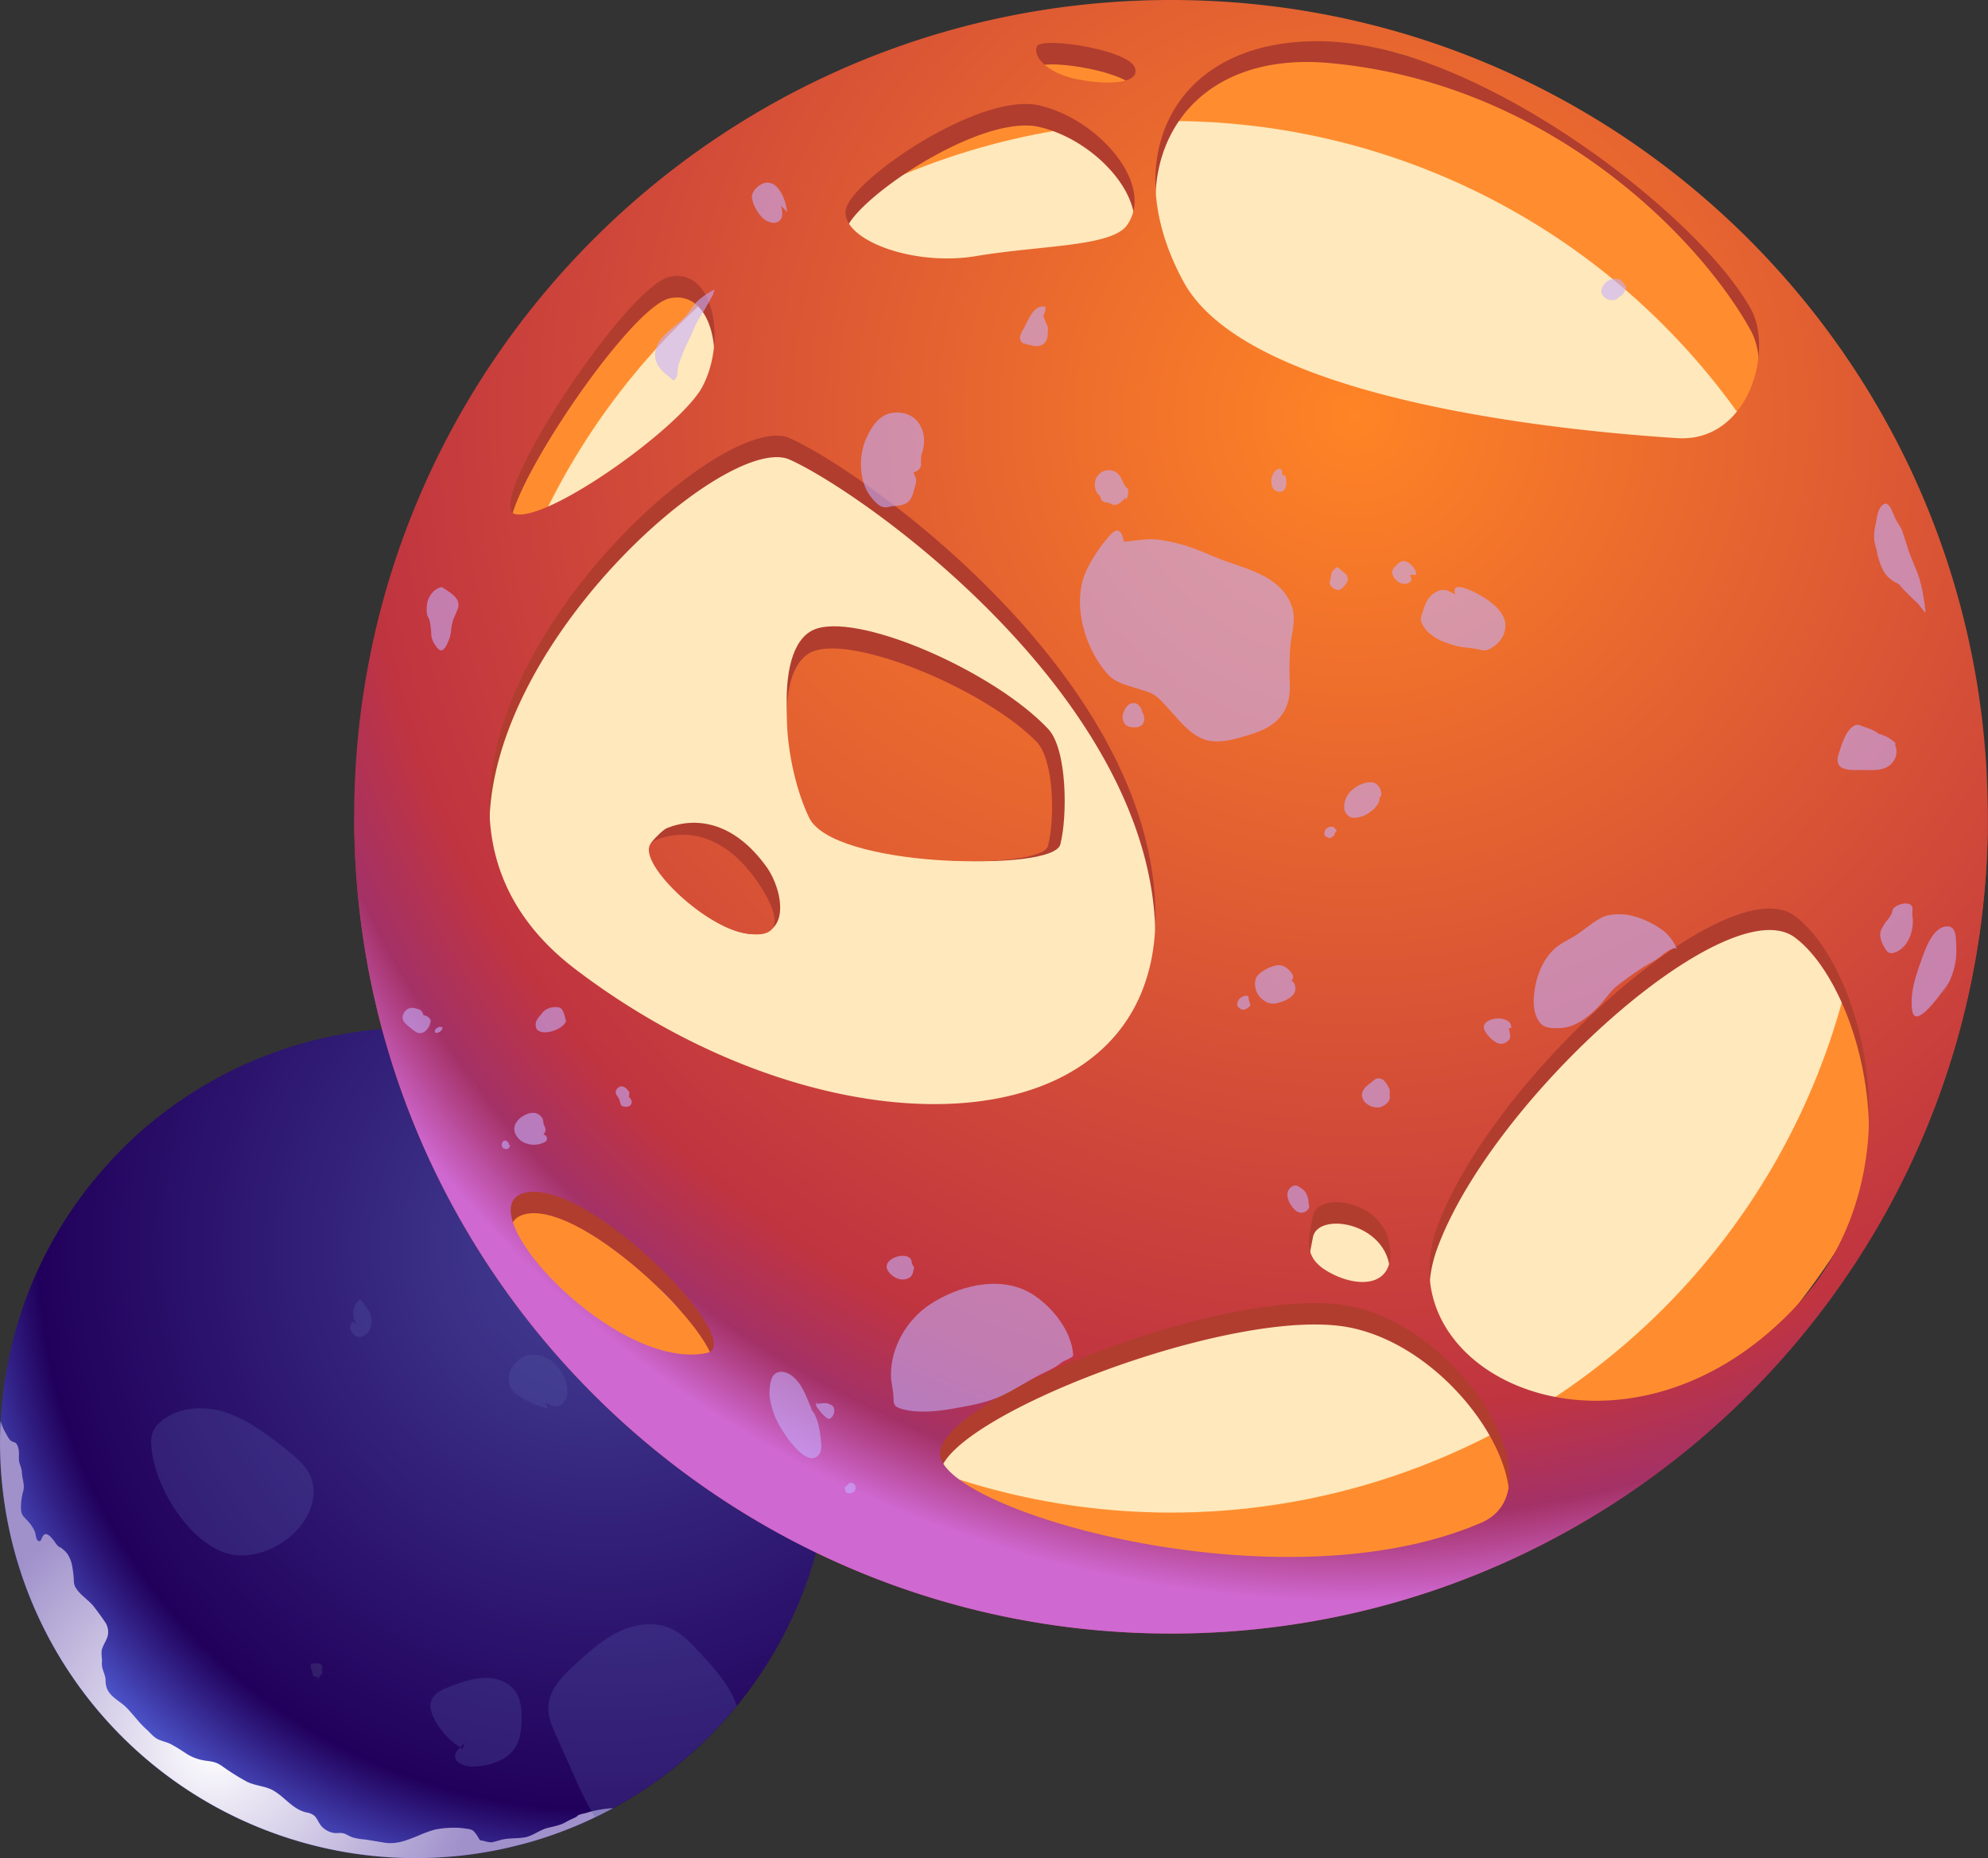 <svg xmlns="http://www.w3.org/2000/svg" xmlns:xlink="http://www.w3.org/1999/xlink" viewBox="0 0 912.75 853.36"><rect x="0" y="0" width="912.75" height="853.36" fill="#333333" stroke="none"/><defs><style>.cls-1{isolation:isolate;}.cls-11,.cls-12,.cls-13,.cls-2,.cls-3,.cls-4,.cls-5,.cls-8,.cls-9{fill-rule:evenodd;}.cls-2{fill:url(#radial-gradient);}.cls-3{fill:#54577f;}.cls-3,.cls-5{opacity:0.3;}.cls-10,.cls-3,.cls-5{mix-blend-mode:multiply;}.cls-4{mix-blend-mode:soft-light;fill:url(#Áåçûìÿííûé_ãðàäèåíò_339);}.cls-5{fill:#5457a6;}.cls-6{fill:#ff8d2f;}.cls-7{fill:#ffe8bb;}.cls-8{fill:#b13d2f;}.cls-9{fill:url(#Áåçûìÿííûé_ãðàäèåíò_312);}.cls-10{opacity:0.58;}.cls-11{fill:#c4b0ff;}.cls-12{fill:url(#Áåçûìÿííûé_ãðàäèåíò_312-2);}.cls-13{fill:url(#Áåçûìÿííûé_ãðàäèåíò_312-3);}</style><radialGradient id="radial-gradient" cx="4.79" cy="70.96" r="306.38" gradientTransform="matrix(0.8, -0.61, -0.61, -0.8, 315.91, 632.14)" gradientUnits="userSpaceOnUse"><stop offset="0" stop-color="#454297"/><stop offset="0.84" stop-color="#21005b"/><stop offset="1" stop-color="#4e58cf"/></radialGradient><radialGradient id="Áåçûìÿííûé_ãðàäèåíò_339" cx="-890.08" cy="-656.29" r="122.22" gradientTransform="matrix(0.96, -0.27, -0.27, -0.96, 775.69, -68.19)" gradientUnits="userSpaceOnUse"><stop offset="0" stop-color="#fff"/><stop offset="1" stop-color="#a091cb"/></radialGradient><radialGradient id="Áåçûìÿííûé_ãðàäèåíò_312" cx="103.73" cy="191.03" r="544.55" gradientTransform="matrix(-1, 0, 0, 1, 725.62, 0)" gradientUnits="userSpaceOnUse"><stop offset="0" stop-color="#ff8425"/><stop offset="0.84" stop-color="#c03440"/><stop offset="0.93" stop-color="#a43166"/><stop offset="1" stop-color="#cf68d1"/></radialGradient><radialGradient id="Áåçûìÿííûé_ãðàäèåíò_312-2" cx="190.56" cy="157.79" r="680.77" xlink:href="#Áåçûìÿííûé_ãðàäèåíò_312"/><radialGradient id="Áåçûìÿííûé_ãðàäèåíò_312-3" cx="123.72" cy="160.53" r="680.77" xlink:href="#Áåçûìÿííûé_ãðàäèåíò_312"/></defs><title>left_planets1</title><g class="cls-1"><g id="Layer_1" data-name="Layer 1"><path class="cls-2" d="M305.28,510.25a188.7,188.7,0,0,0-52.83-28,178.41,178.41,0,0,0-29.35-7.6,191,191,0,0,0-162.28,48.4c-3.7,3.44-7.22,7-10.62,10.77a190.39,190.39,0,0,0-48.92,107c-.45,3.84-.78,7.73-1,11.6A190.79,190.79,0,0,0,224.7,850.27c4.71-.84,9.46-1.92,14.19-3.18H239c1.26-.34,2.51-.68,3.81-1.05a190.59,190.59,0,0,0,30.41-11.48c2.83-1.33,5.6-2.75,8.38-4.24a182.79,182.79,0,0,0,21.57-13.61,189.13,189.13,0,0,0,35.13-33.35l.05,0a190.46,190.46,0,0,0,35.26-66.55c.71-2.39,1.36-4.88,2-7.37a190,190,0,0,0-1.39-98.81q-.79-2.8-1.71-5.5A186.94,186.94,0,0,0,348,554.77,189.29,189.29,0,0,0,305.28,510.25Z"/><path class="cls-3" d="M147,770.19a6,6,0,0,1-3.46-.76c.46-1.7-1.69-3.64-.59-5.45,1.61.09,4.49-.91,5.08,1.42.09.33-.28,1-.27,1.33s.39,1,.24,1.5c-.32,1-2.38,2.51-3.13,3.3Z"/><path class="cls-4" d="M281.56,830.32c-.26,0-.55.06-.88.09a49.57,49.57,0,0,0-12,2.27,15,15,0,0,0-3,.81c-.63.35-.81.8-1.52,1.1-1.51.7-3.08,1.41-4.46,2.2-2.43,1.46-5.85,2-8.71,2.77-3.47,1-6.57,3.61-10.08,4.2-3.82.65-7.76.19-11.52,1.33l-2.63.74c-2.27.61-3.63-.41-6.36-.73-1-1.43-2.23-4.09-3.86-4.79a7.82,7.82,0,0,0-1.94-.46,37,37,0,0,0-5.16-.51,46.38,46.38,0,0,0-9.91.88A61.21,61.21,0,0,0,192,843c-5,2-9.75,4.07-15.3,3.23-3-.47-6.12-1.07-9.22-1.49a29.91,29.91,0,0,1-5.47-.93c-1.3-.43-2.48-1.2-3.73-1.71-1.51-.61-3.2-.2-4.81-.34a9.59,9.59,0,0,1-4.91-2.22c-2.09-1.58-2.52-4.07-4.27-5.74a7.86,7.86,0,0,0-3.77-1.51c-6.16-1.56-9.45-6.68-14.69-9.84-3.81-2.33-8.56-2.25-12.59-4.32a108.58,108.58,0,0,1-11.48-7.24c-2.53-1.72-4.23-1.94-7.08-2.31a22,22,0,0,1-8.46-2.85c-2.54-1.65-5-3.31-7.65-4.71-2.12-1.11-4.52-1.43-6.6-2.61-1.89-1.14-3.22-2.9-4.84-4.35-3.58-3.19-6.16-7.11-9.6-10.41C54.65,781,50.35,779,49,775.12a10.42,10.42,0,0,1-.53-3.63c-.06-2-1.1-3.87-1.55-5.81a12.89,12.89,0,0,1-.08-3.22,28.53,28.53,0,0,1-.19-4.33c.42-2.32,2-4.31,2.7-6.51a8,8,0,0,0-1.37-7.1c-1.5-2.22-3.14-4.46-4.77-6.57-2.5-3.27-6.69-5.56-8.68-9.24-.73-1.4-.6-2.94-.71-4.41a53.47,53.47,0,0,0-.76-5.5A14.33,14.33,0,0,0,31,713.67,13,13,0,0,0,28.31,711c-.46-.4-1.13-.55-1.6-.92a17.35,17.35,0,0,1-1.92-2.53c-.71-.83-2.25-2.84-3.41-3-2.43-.45-2,4-3.72,3.13-1.25-.62-1.18-3.08-1.63-4.22A16.16,16.16,0,0,0,13.21,699c-2.14-2.5-3.5-2.92-3.58-6.28a27.47,27.47,0,0,1,1-7.8c.87-3.19-.48-5.71-.58-8.79-.07-1.65-.84-3.18-1.22-4.77s0-3-.15-4.54A8,8,0,0,0,7.58,663c-.52-.66-1.59-.79-2.28-1.2-1.34-.85-1.72-2.08-2.5-3.4a21.52,21.52,0,0,1-2.52-5.94A190.83,190.83,0,0,0,224.7,850.26c4.74-.84,9.46-1.88,14.18-3.15l.06,0c1.29-.3,2.56-.66,3.82-1A190.58,190.58,0,0,0,281.56,830.32Z"/><path class="cls-5" d="M231,569.8c-3.05,2.19-7.59-1.4-7.47-5.15s3.14-6.77,6.31-8.79c3.81-2.43,8.65-4.06,12.83-2.34,7,2.89,7.12,14.15,1.17,18.91s-14.88,3.82-21.52.08Z"/><path class="cls-5" d="M250.38,642c-.18,3.54,5.28,5,7.88,2.62s2.61-6.56,1.59-10c-2.1-7-8.75-13.11-16.07-12.48s-13,10-8.71,16a15.23,15.23,0,0,0,5,4.11,48.69,48.69,0,0,0,11.3,4.66Z"/><path class="cls-5" d="M162,606.94c-2.95,2-.13,7.41,3.41,7s5.66-4.54,5.16-8.07-2.82-6.49-5.09-9.23a7.92,7.92,0,0,0-1.58,11.44Z"/><path class="cls-5" d="M320.42,758c-3.51-3.79-7.2-7.65-11.88-9.92-7.47-3.59-16.56-2.44-24.1,1.1s-13.8,9.21-20,14.81c-5.87,5.36-12.17,11.53-12.66,19.45-.27,4.88,1.74,9.6,3.76,14q4.4,9.83,8.73,19.58a159,159,0,0,0,8.9,17.47c2.83-1.33,5.6-2.75,8.38-4.24a182.79,182.79,0,0,0,21.57-13.61,189.13,189.13,0,0,0,35.13-33.35l.05,0-.87-2.22C333.73,772.27,327,765.08,320.42,758Z"/><path class="cls-5" d="M213.53,799c-.27,2.7-3.84,4-4.51,6.58-1,3.88,4.54,5.89,8.53,5.68,7.34-.39,15.37-2.7,19.19-9,2.22-3.65,2.66-8.1,2.75-12.37.09-4.55-.24-9.39-2.85-13.13-3.08-4.42-8.82-6.36-14.21-6.23s-10.57,2-15.63,3.89c-3.63,1.33-7.71,3.13-8.86,6.83-.8,2.55.09,5.33,1.27,7.73a33.06,33.06,0,0,0,13.28,14.13Z"/><path class="cls-5" d="M69.46,663.37a14.12,14.12,0,0,1,.67-5.75,12,12,0,0,1,3.29-4.42c7.88-7.13,19.94-7.89,30.05-4.65s18.72,9.88,27.11,16.38c5.8,4.49,12,9.69,13.13,16.94,3,19.76-22.69,37.3-40.44,31.2S70.2,681,69.46,663.37Z"/><circle class="cls-6" cx="537.69" cy="375.09" r="364.67" transform="translate(-107.75 490.07) rotate(-45)"/><circle class="cls-7" cx="537.69" cy="375.09" r="319.52" transform="translate(-107.75 490.07) rotate(-45)"/><path class="cls-8" d="M322.35,187.61c-9.78,18.21-69.88,61.56-85.74,58.37s50.83-104.78,70.94-109S333.69,166.44,322.35,187.61Zm40.22,23.46c33.85,15.14,166.45,109,167.9,218S381.61,544.37,264.15,454.94,325.37,194.43,362.57,211.07ZM477.18,58.31c27.54,6.36,53.35,36.64,40.22,55-7,9.89-39.49,9.16-69.09,14.14s-62.12-7.77-60-21.17S449.7,51.94,477.18,58.31Zm17.65-12c-14.07-2.8-20.78-10.56-18.71-15.14s41.28,1.39,44.8,9.49C524.21,48.19,509,49.14,494.83,46.3ZM770,211.07c-32.84-2.06-194.77-13.79-226.5-71.55s-4-116.9,66.64-110.59c100.57,9,170.08,80,193.71,122.88C814.39,170.91,802.83,213.19,770,211.07ZM602.8,568.22c2.13-11.4,31.56-7.37,35.08,12.73,3.3,18.72-12,21.06-26.08,14S600.68,579.61,602.8,568.22ZM660,573c25.41-68.7,133.33-165.16,164-142.54s58.37,118.08,0,179.91C745.68,693.28,634.53,641.78,660,573ZM431.55,677c1.23-25.75,135.28-77.92,188.18-67.37s95.68,84.24,60.32,99.48C586.94,749.36,430.26,702.78,431.55,677Zm-190-119.54c29.66-5.92,102.61,69.71,82.78,73.73C281.8,639.88,212,563.47,241.58,557.49ZM162.66,380.05c2.62,204.88,169.58,370.1,375,370.1s372.39-165.22,375-370.1C910.57,213.2,799.48,72.56,647.27,26.14l-5.2-1.51c-1.39-.44-2.79-.84-4.19-1.17A373.16,373.16,0,0,0,537.68,9.89C332.18,9.89,165.28,175.17,162.66,380.05Z"/><path class="cls-9" d="M162.6,375.08c0,1.67,0,3.35.06,5,2.62,204.88,169.58,370.1,375,370.1s372.39-165.22,375-370.1c0-1.62,0-3.3,0-5C912.75,168,744.85,0,537.68,0S162.6,168,162.6,375.08Zm145-248c20.11-4.19,26.14,29.5,14.8,50.67-9.78,18.2-69.88,61.55-85.74,58.36S287.44,131.32,307.55,127.07ZM517.4,103.45c-7,9.88-39.49,9.16-69.09,14.13s-62.12-7.77-60-21.17,61.38-54.35,88.86-48S530.53,85.07,517.4,103.45Zm-22.57-67c-14.07-2.79-20.78-10.56-18.71-15.14s41.28,1.4,44.8,9.5C524.21,38.32,509,39.27,494.83,36.42ZM647.27,26.14c64.62,20.5,136.9,80,156.62,115.79,10.5,19.1-1.06,61.39-33.85,59.27s-194.77-13.8-226.5-71.56S539.3,16,610.18,19.05a132.18,132.18,0,0,1,27.7,4.41c1.4.33,2.8.73,4.19,1.17C643.8,25.08,645.54,25.58,647.27,26.14ZM602.8,558.34c2.13-11.39,31.56-7.37,35.08,12.74,3.3,18.71-12,21-26.08,14S600.68,569.74,602.8,558.34ZM660,563.15C685.36,494.44,793.28,398,824,420.6s58.37,118.08,0,179.91C745.68,683.4,634.53,631.9,660,563.15Zm-228.4,104c1.23-25.75,135.28-77.92,188.18-67.36s95.68,84.23,60.32,99.48C586.94,739.48,430.26,692.9,431.55,667.15Zm-190-119.53c29.66-5.92,102.61,69.71,82.78,73.73C281.8,630,212,553.59,241.58,547.62Zm121-346.42c33.85,15.13,166.45,109,167.9,218S381.61,534.49,264.15,445.06,325.37,184.55,362.57,201.2Z"/><g class="cls-10"><path class="cls-11" d="M202.88,269.59c2.91,2,8.46,4.74,7.53,9.14-.43,2-1.64,3.8-2.28,5.77a24,24,0,0,0-1.07,5.36c-.21,2.47-1.53,6.29-3.29,8.19-1.35,1.45-2.76-.06-3.66-1.41a10,10,0,0,1-2.09-4.86,33.66,33.66,0,0,0-.82-6.94c-.23-.88-.9-1.68-1.11-2.6a15.66,15.66,0,0,1-.15-3.81C196,275.73,198,270.62,202.88,269.59Z"/><path class="cls-11" d="M588.51,218.22a2.72,2.72,0,0,0-.66-3c-4.32.1-5.84,8.64-1.77,10.31,4.67,1.91,5.25-4.52,3.82-7.31Z"/><path class="cls-11" d="M668.2,273c-2.27-1.09-4.14-2.59-6.64-2a9.85,9.85,0,0,0-5.23,3.33c-1.75,2-2.48,4.56-3.23,7.07-.37,1.23-1,2.39-.63,3.68,1.35,5.1,7.16,8.69,11.78,10.15a35.48,35.48,0,0,0,8,2.05c1.9.15,3.84.44,5.72.76,1.59.27,3.05.92,4.69.5a12.25,12.25,0,0,0,3.68-2.06,11.52,11.52,0,0,0,4.84-9.55c-.25-6.64-8.16-11.93-13.56-14.63C673.13,270,666.11,267.3,668.2,273Z"/><path class="cls-11" d="M647.41,264c.63,1.9,1.19,2.48-.34,3.52a4.51,4.51,0,0,1-3.84.31c-2.33-.77-5.23-4.27-3.51-6.65.88-1.2,2.93-3.35,4.38-3.49,2.84-.29,6.41,3.78,6.08,6.31Z"/><path class="cls-11" d="M872.33,241.79a8.67,8.67,0,0,1,1.27,2.76c.79,2.45,1.6,4.89,2.39,7.35,1.48,4.62,3.67,9,5.2,13.61a68.67,68.67,0,0,1,2.2,10.32c.3,1.78.54,3.69.69,5.46-.44,0-.78-.79-1.08-1.12-1-1.09-1.79-2.4-2.86-3.4-2.41-2.26-4.86-4.64-7.1-7.08a8.12,8.12,0,0,0-1.21-1.4c-.64-.45-1.5-.81-2.17-1.21a13.24,13.24,0,0,1-3.32-2.64c-2.16-2.49-3.31-6-4.18-9.11-.29-1.08-.34-2.17-.67-3.25a32.91,32.91,0,0,1-.89-3.45,20.39,20.39,0,0,1,.52-7.65c.62-2.91.84-7.71,3.77-9.44,1.42-.84,2.55.67,3.19,1.84.82,1.48,1.34,3.09,2.08,4.6C871.14,240,872.69,242.25,872.33,241.79Z"/><path class="cls-11" d="M557.33,305.87c-.73-1.23-1.72-3.48-3.56-3.08s-1.86,3-1.66,4.4c.49,3.36,4.8-.15,4.53-2.36Z"/><path class="cls-11" d="M524.41,327a6.16,6.16,0,0,1,.89,4c-.42,2.08-2,2.9-4,3-3.08.12-5.19-.66-5.82-3.83-.39-1.95.93-4.92,2.35-6.25a4.09,4.09,0,0,1,2.53-1.05c1.9-.14,2.8,1.34,3.72,2.79Z"/><path class="cls-11" d="M328,133a36.23,36.23,0,0,0-7.7,5.22c-2,1.88-3.22,4.25-4.93,6.33-2.41,2.92-5.52,5-8.38,7.51-2.51,2.2-4.66,4.49-5.7,7.73a9.8,9.8,0,0,0,.8,8.05,18.15,18.15,0,0,0,3.63,4c.66.56,1.29,1,1.95,1.58a7.63,7.63,0,0,0,1.14,1c.69.41.85.2,1.22-.37a5.27,5.27,0,0,0,1.07-3.31,16.07,16.07,0,0,1,1.45-6c.74-1.83,1.34-3.68,2.2-5.46s1.69-3.48,2.5-5.25c.7-1.51,1.34-3.06,2-4.58s1.6-2.88,2.39-4.32c.66-1.21,1.55-2.26,2.18-3.48a21.69,21.69,0,0,1,1.25-2.21,9.36,9.36,0,0,0,.95-1.76,16.49,16.49,0,0,1,1-1.63A13.3,13.3,0,0,0,328,133Z"/><path class="cls-11" d="M249.52,520.94c.51.26,1.14.45,1.41,1a3.24,3.24,0,0,1,.22.93c.11,1.41-1.83,2-2.79,2.32a10.7,10.7,0,0,1-8.54-.9c-1.63-1-3.46-3.15-3.67-5.27-.28-2.94,1.93-5.28,4-6.52s5-2.15,7.16-.7a4.61,4.61,0,0,1,1.89,2.15c.27.73.22,1.51.42,2.26.27,1,1,1.74.83,2.84A3.45,3.45,0,0,1,249.52,520.94Z"/><path class="cls-11" d="M233.65,525.7a1.62,1.62,0,0,0-.78-1.47,1.26,1.26,0,0,0-1.65-.24,2.15,2.15,0,0,0-.44,3,2.23,2.23,0,0,0,2.05.63,1.75,1.75,0,0,0,1.28-1.83Z"/><path class="cls-11" d="M194.51,466.27a3.72,3.72,0,0,1,2.58,1.26,1.71,1.71,0,0,1,.64,1.51,7.56,7.56,0,0,1-2.62,4.64,3.85,3.85,0,0,1-3.27.64,11.29,11.29,0,0,1-2.76-1.8,27.13,27.13,0,0,1-2.21-1.83c-1.24-1.11-2.35-2.44-1.92-4.26a4.75,4.75,0,0,1,3.24-3.49,6.27,6.27,0,0,1,3.26.32C192.57,463.56,193.54,463.69,194.51,466.27Z"/><path class="cls-11" d="M201.82,471.49a5.88,5.88,0,0,0-2.09,1.35c.14.41-.24.75,0,1.19.4.61,1.34.13,1.8,0a2.41,2.41,0,0,0,1.38-1.25c.09-.22.53-1.18,0-1.09Z"/><path class="cls-11" d="M288.74,503.66c.79.89,1.68,1.87,1.12,3.25s-2.14,1.49-3.28,1.26c-.6-.12-1.29-.25-1.56-.91s-.39-1.48-.61-2.18c-.52-1.68-2.37-2.46-1.47-4.47a3.15,3.15,0,0,1,2.26-1.75c1.61-.1,2.88,1.47,3.82,2.77Z"/><path class="cls-11" d="M862.49,337a16.22,16.22,0,0,1,7.77,4.24c0,.38-.07.77-.1,1.15a7.44,7.44,0,0,1-.16,6.06c-3.1,5.91-9.26,5.2-14.86,5.17-6,0-13.63.64-10.87-7.66,1.26-3.79,3-10,6.51-12.36,1.86-1.26,2.81-.67,4.62,0,2.27.84,5.28,1.68,7.09,3.4Z"/><path class="cls-11" d="M638.05,500.24c-.91-1.63-2.27-4.76-4.62-5-1.9-.22-2.56.89-3.95,1.89-3,2.17-5.91,5-2.91,8.91a8.07,8.07,0,0,0,6.81,2.47c2-.35,5.32-2.78,4.67-5.13Z"/><path class="cls-11" d="M419.36,217c1.49,3.07,1.63,3.26.76,6.36-.66,2.34-1.1,5-2.85,6.8-2.33,2.42-5.51,1.83-8.43,2.46-2.29.49-3.6.65-5.6-.9a21.69,21.69,0,0,1-5-6c-3.92-6.95-3.74-17.12-.57-24.26,2.08-4.68,5.18-10,10.48-11.52,4.46-1.26,9.56-.24,12.72,3.18s4,8.49,3,13c-.3,1.06-.6,2.12-.88,3.18a21.15,21.15,0,0,0-.1,4.13C422.77,214.83,421.94,216.16,419.36,217Z"/><path class="cls-11" d="M614,260.34c-2.94,2.34-2.51,1.94-3,4.91-.2,1.3-.72,1.59-.44,2.83a4.48,4.48,0,0,0,4.13,2.86c1.26-.11,3.17-2.47,3.68-3.42.78-1.46.48-2.25-.21-3.67Z"/><path class="cls-11" d="M358.57,94.51c.63,2.55,1.47,5.58-1.36,7.32-1.92,1.18-4.88,0-6.57-1.32A17.58,17.58,0,0,1,345.26,91c-.43-3.25,3.48-6.71,6.47-7.08,6.06-.76,9.3,8.87,9.65,13.41Z"/><path class="cls-11" d="M745.1,135.27c.35-.73,1.81-2.79,1.56-3.69-.11-.43-.61-.51-.81-.83-.75-1.23-1.59-2.32-3-2.55a6.2,6.2,0,0,0-6.9,3.2c-1,1.73-1,3.5.44,4.92,1.58,1.57,5,2.29,6.62.35Z"/><path class="cls-11" d="M372.17,646.64c2.93,3.64,4,8.29,4.53,13,.33,3,1.05,6.91-1.3,9-5.53,4.81-14.86-9.28-17.48-13.89a36.89,36.89,0,0,1-4.5-13c-.33-2.7,0-8.38,1.85-10.35,2.4-2.53,6.25-1.37,8.74.71,5.74,4.79,6.88,12.72,10.7,18.94Z"/><path class="cls-11" d="M375.17,644.69c.7-.06,3.69-.63,4.89-.16.86.32,2.21.81,2.68,1.71a4.4,4.4,0,0,1-.34,3.88c-.37.69-1.21,1.56-2,1.43-.65-.09-1.39-.87-1.91-1.32a18.28,18.28,0,0,1-2.51-2.85,8.88,8.88,0,0,1-1.09-1.5c-.42-.9,0-1.39,0-2.2Z"/><path class="cls-11" d="M389.54,681.49l-1.84,1.75c.42.91.42,2.11,1.42,2.5a3.76,3.76,0,0,0,2.75-.6,2.42,2.42,0,0,0,.84-2.73c-.4-1.27-1.57-1.5-2.67-1.43Z"/><path class="cls-11" d="M600.78,552.45c.39,1.23.54,2.16-.46,3.17a3.82,3.82,0,0,1-5.15.52c-2.2-1.72-4.64-5.57-4-8.53.4-1.87,2.81-4,4.7-2.91a14.93,14.93,0,0,1,3,2.13,8.78,8.78,0,0,1,1.92,5.26Z"/><path class="cls-11" d="M593,450.31c.88.82,1.32,1.08,1.54,2.21a4.83,4.83,0,0,1-.37,3.69c-1.44,2.29-5.08,3.83-7.66,4.43a7,7,0,0,1-6.18-1.17,9,9,0,0,1-4-6.27c-.39-2.82.16-4.86,2.59-6.58a18.37,18.37,0,0,1,7-3.29,6.15,6.15,0,0,1,5.42,1.68C592.81,446.27,594.77,448.54,593,450.31Z"/><path class="cls-11" d="M573.31,459.08c0-.73.1-1.58-.71-1.79-1-.26-2.9.71-3.57,1.42a4.18,4.18,0,0,0-1,2.78,2.84,2.84,0,0,0,1.27,1.61,2.48,2.48,0,0,0,2.84.21c.62-.38,2.15-1.19,1.9-2.12Z"/><path class="cls-11" d="M633.36,366a4.79,4.79,0,0,1-.7,3.15,13.3,13.3,0,0,1-4.2,4.18,12.27,12.27,0,0,1-7.39,2.21c-1.83-.16-3.59-2.23-3.86-3.95a10.31,10.31,0,0,1,1.71-6.75c2.42-3.24,6.75-5.88,10.93-5.53C634.66,359.74,634.83,366.89,633.36,366Z"/><path class="cls-11" d="M612.64,382.88a3.64,3.64,0,0,0,1.08-1.73c-.7-.32-.93-1.11-1.68-1.38a3,3,0,0,0-2.31.28,2.94,2.94,0,0,0-1.67,2.48c-.06,1.24.42,1.5,1.42,2,.73.38.88.54,1.67.11a9.11,9.11,0,0,0,1.49-1.08Z"/><path class="cls-11" d="M516,248.8c4.82-.45,11.18-1.69,16.3-.91A84.92,84.92,0,0,1,544,250.47c6,1.81,11.76,4.61,17.66,6.8,11.71,4.36,26.08,7.43,31.22,20.5,2.52,6.4.16,12.61-.48,19.22a158.3,158.3,0,0,0-.19,17.43c.1,6.16-1,11.31-5.42,15.93s-10.94,6.44-16.9,8.2c-4.45,1.31-9.29,2.34-13.93,1.73-8.13-1.08-13.69-8.54-18.88-14.17-2.05-2.24-4.08-4.77-6.56-6.58s-4.64-2.07-7.3-3c-5.2-1.74-11-2.77-14.71-7-10.67-12.18-16.69-32.78-9.57-47.87a70.46,70.46,0,0,1,10.75-15.93C511.18,244.07,514.65,240.85,516,248.8Z"/><path class="cls-11" d="M517.07,229.75a10.7,10.7,0,0,0,.92-5.27c-2.08-1-2.76-5.09-4.61-6.81a6.06,6.06,0,0,0-6.06-1.51c-4.7,1.45-5.79,6.68-3.51,10.46.26.42.86.56,1.12,1s.42,1.52.74,1.9c1.14,1.38,1.72,1,3.36,1.4s1.76,1.36,3.81.74c1.87-.56,2.65-2.38,4.23-3Z"/><path class="cls-11" d="M891.72,456.24a33.47,33.47,0,0,0,6.45-21.88c-.18-3.34.18-9.38-4.57-8.92-6.39.63-9.66,10.52-11.44,15.49-2.63,7.35-5.21,14.86-4.27,22.78,1.28,10.87,15.58-10.77,17-12.77Z"/><path class="cls-11" d="M878,420.25c1.14,6.3-1.69,15.29-8.52,17.29-2.41.71-3.35-.79-4.63-3.11s-2.1-4.87-1.19-7.34a23.49,23.49,0,0,1,3-4.72,16.61,16.61,0,0,0,1.76-2.64c.45-1,.28-1.8,1.08-2.7,1.89-2.15,9.29-3.92,8.54,1.11Z"/><path class="cls-11" d="M770,436.13a20.41,20.41,0,0,0-7.8-9.79,41.54,41.54,0,0,0-13.36-5.93c-3.92-.85-10-.88-13.55,1-4.17,2.22-7.89,5.54-11.85,8.12-3.59,2.34-7.2,3.66-10.34,6.77a28.59,28.59,0,0,0-6.38,10.13c-2.16,5.75-3.76,14.56-1.31,20.38,2.24,5.33,5.39,5.4,10.7,5.31,7.56-.13,14.68-6.22,19.39-11.66,2.39-2.75,4.17-5.54,7.1-7.85,3.38-2.67,6.93-5.14,10.5-7.57,3.3-2.25,7-3.81,10.07-6.42C764.6,437.45,769,434.1,770,436.13Z"/><path class="cls-11" d="M692.76,472.11c.56,3.31,1.42,4.75-1,6.36a4.4,4.4,0,0,1-5.1.09c-1.83-1.08-5.87-5-5.36-7.27,1.05-4.83,13.18-5,12.53.82Z"/><path class="cls-11" d="M479,145.09a7.31,7.31,0,0,0,1-4.23c-5.36-1.21-7.73,5.93-9.75,9.59-1.17,2.12-3.38,5.26-.54,7.13a21.7,21.7,0,0,0,4,1,7.43,7.43,0,0,0,3.17.31c4.55-.95,4.19-5,4.24-8.54Z"/><path class="cls-11" d="M492.73,622.39c-.53-11.5-10.78-23.93-20.67-29.16C458,585.77,439.6,590.7,427,599c-10.6,7-18,19.6-17.94,32.46,0,3.45,1.07,6.6,1.15,10,.07,2.6-.1,4.18,2.68,5.19,6.9,2.52,16.86,1.59,23.83.37,7.66-1.34,16.19-2.73,23.24-6.06,6.33-3,12.16-7,18.46-10.1,3.21-1.59,6.09-2.79,8.86-5.08C488.64,624.64,492.5,623.67,492.73,622.39Z"/><path class="cls-11" d="M419.71,582.18c-.71,2.52-.55,3.72-2.66,4.84a6.44,6.44,0,0,1-5.23,0c-2-.76-5.12-3.33-4.68-5.88.78-4.53,11.61-6.69,11.51-1.06Z"/><path class="cls-11" d="M259.9,468.94c-.4-1.38-1.06-4.75-2.2-5.74-.9-.77-2.17-.8-3.59-.66a7.25,7.25,0,0,0-5.64,3.25c-.91,1.18-2.09,2.29-2.39,3.65-1.72,7.8,12,4.42,13.82-.5Z"/></g><path class="cls-8" d="M481.23,334.73C457.05,309,397,282.22,375.37,288.55s-15,60.21-3.32,85,111.44,27.1,114.77,14.25S490.05,344.11,481.23,334.73Z"/><path class="cls-12" d="M475.76,340.46c-23.08-23.29-80.4-47.54-101-41.82s-14.29,54.53-3.18,77,106.36,24.54,109.54,12.9S484.18,349,475.76,340.46Z"/><path class="cls-8" d="M352,398.19c-15.15-21.14-32.8-23.24-46-17.82-1.46.6-6.71,5.72-7.22,7.05-4.07,10.76,25.09,38.34,43.91,41.29C363.8,432,359.6,408.81,352,398.19Z"/><path class="cls-13" d="M346.86,403.67c-15.15-21.13-32.8-23.23-46-17.81s20.66,39.54,41.81,42.85S354.48,414.29,346.86,403.67Z"/></g></g></svg>